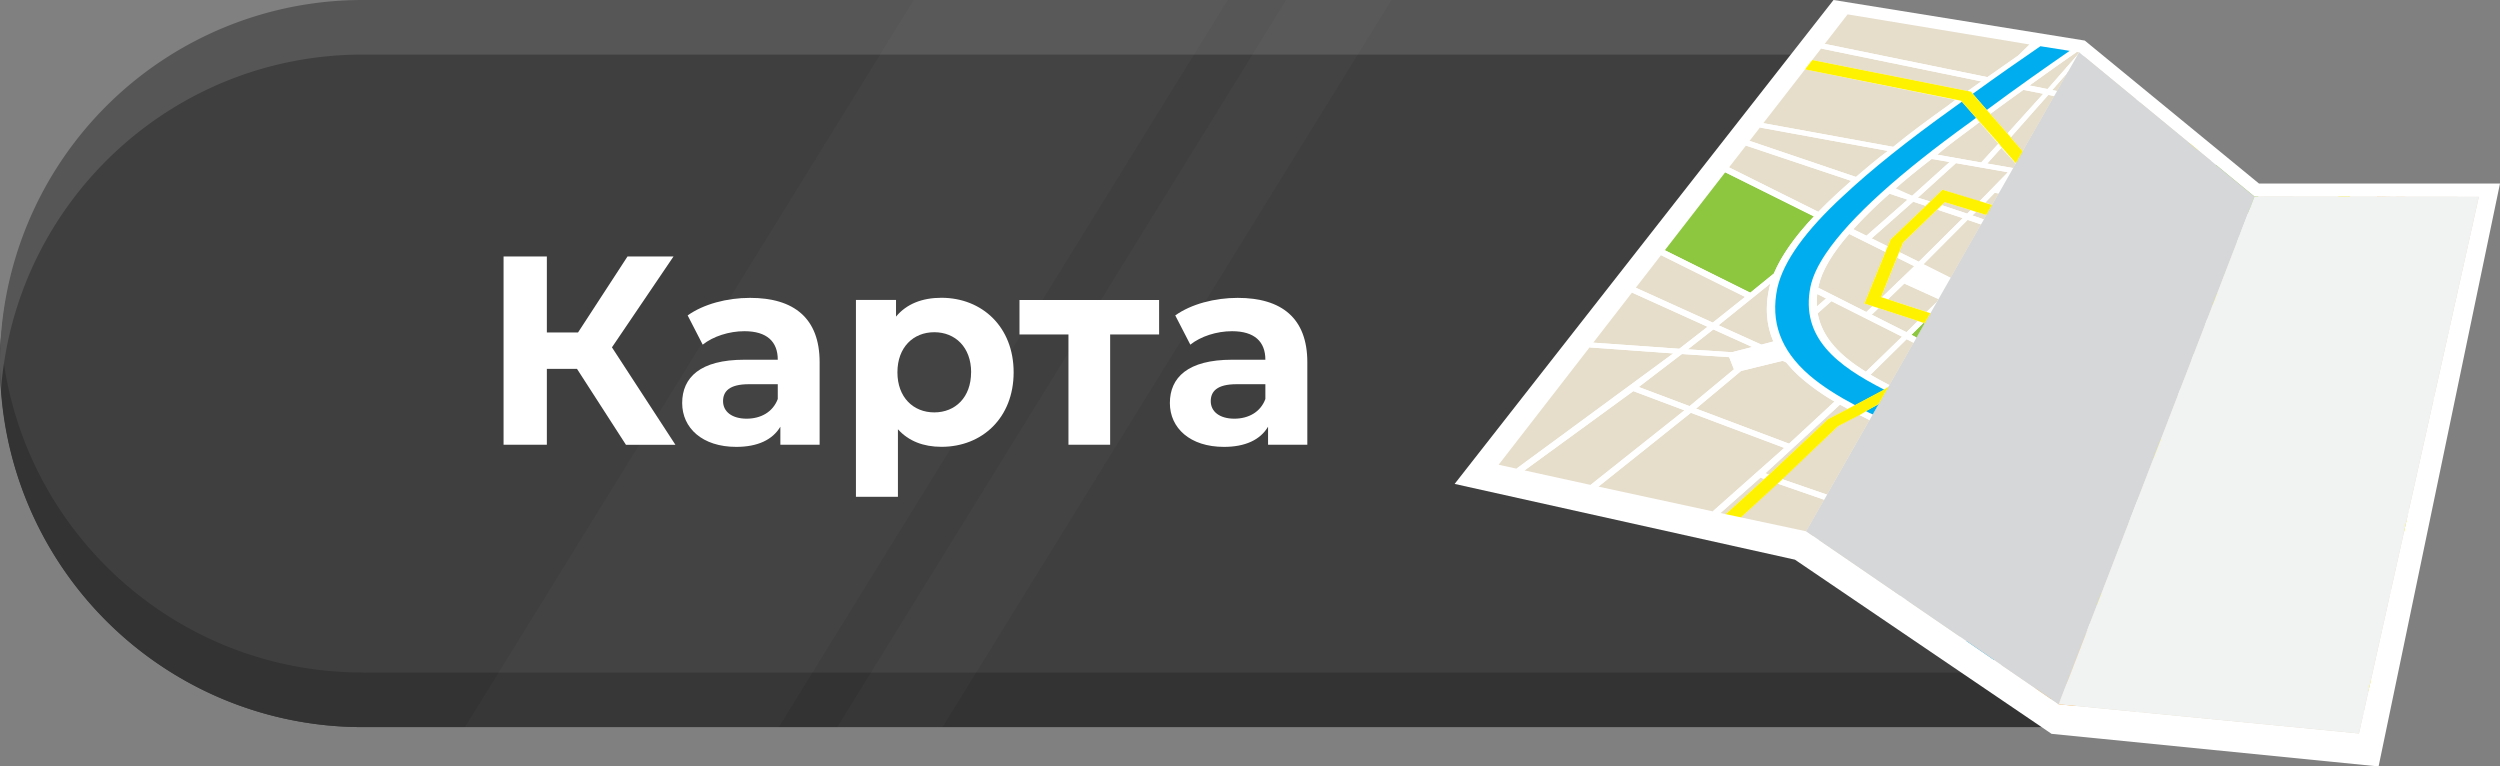 <?xml version="1.0" encoding="UTF-8"?> <svg xmlns="http://www.w3.org/2000/svg" xmlns:xlink="http://www.w3.org/1999/xlink" viewBox="0 0 1282.51 393.19"><rect x="0" y="0" width="1282.51" height="393.19" fill="#808080" stroke="none"/> <defs> <style>.cls-1{fill:none;}.cls-2{isolation:isolate;}.cls-3{fill:#3f3f3f;}.cls-4{fill:#333;}.cls-5{fill:#565656;}.cls-6{opacity:0.02;}.cls-7{fill:#fff;}.cls-8{fill:#e6ddca;}.cls-9{fill:#8dc63f;}.cls-10{fill:#00aeef;}.cls-11{fill:#fff200;}.cls-12{clip-path:url(#clip-path);}.cls-13{fill:#fbb040;}.cls-14{clip-path:url(#clip-path-2);}.cls-15{fill:#d5d7d8;}.cls-15,.cls-16{mix-blend-mode:multiply;}.cls-16{fill:#f1f2f2;}</style> <clipPath id="clip-path"> <polygon class="cls-1" points="1271.65 100.99 1210.16 376.27 1056.1 361.3 1156.56 100.85 1271.65 100.99"></polygon> </clipPath> <clipPath id="clip-path-2"> <polygon class="cls-1" points="1066.59 26.84 926.6 272.56 1056.1 361.3 1156.56 100.85 1066.59 26.84"></polygon> </clipPath> </defs> <title>Монтажная область 101</title> <g class="cls-2"> <g id="Слой_14" data-name="Слой 14"> <path class="cls-3" d="M1215,373H186.15C83.42,373,.15,289.73.15,187h0a186,186,0,0,1,186-186H940.23Z"></path> <path class="cls-4" d="M1216.29,373H186A186,186,0,0,1,0,187q0-7.06.52-14C7.68,269.2,88,345,186,345H1207.35Z"></path> <path class="cls-5" d="M940.6,0H186A186,186,0,0,0,0,186q0,7.06.52,14C7.68,103.82,88,28,186,28H990.51Z"></path> <g class="cls-6"> <polygon class="cls-7" points="399.51 373.01 238.51 373.01 468.8 0.01 629.8 0.01 399.51 373.01"></polygon> <polygon class="cls-7" points="483.51 373.01 429.51 373.01 659.8 0.01 713.8 0.01 483.51 373.01"></polygon> </g> <polygon class="cls-7" points="940.6 0 746.23 248.25 920.82 287.12 1052.45 376.46 1220.22 393.19 1282.51 94.14 1158.85 94.14 1069.5 20.81 940.6 0"></polygon> <path class="cls-8" d="M1050.35,45.73l16.52-18.84-1.49-.24c-6.6,4.6-15,10.48-24.3,17.23Z"></path> <polygon class="cls-8" points="1055.27 46.71 1060.73 37.13 1052.76 46.22 1055.27 46.71"></polygon> <path class="cls-8" d="M1035.41,28.44l5.74-5.62L947.83,7.38,936.1,22.51l83.42,17.06C1025.09,35.62,1030.42,31.89,1035.41,28.44Z"></path> <path class="cls-8" d="M1038,46.1c-5.41,3.88-11.12,8-17,12.33l8.84,10,18.33-20.3Z"></path> <polygon class="cls-8" points="1031.41 70.4 1037.66 77.62 1053.79 49.32 1050.71 48.7 1031.41 70.4"></polygon> <path class="cls-8" d="M943,218.58l-28.92,27.17,23.22,8,21.78-38.23c-1.42-.83-3.5-1.77-5.38-2.72Z"></path> <path class="cls-8" d="M941.13,206a113.09,113.09,0,0,1-16.53-11.6,65.82,65.82,0,0,1-8.24-8.44l-1.87-.85-21.29,5.2-23.14,19.32,47.73,18Z"></path> <polygon class="cls-8" points="903.13 245.03 882.62 263.17 885.27 263.75 905.09 245.71 903.13 245.03"></polygon> <polygon class="cls-8" points="895.23 152.32 852.11 130.91 839.16 147.62 878.66 165.51 895.23 152.32"></polygon> <polygon class="cls-8" points="837.87 200.64 782.06 241.32 815.96 248.75 864.11 210.51 837.87 200.64"></polygon> <polygon class="cls-8" points="815.45 178.22 768.81 238.41 777.93 240.41 858.36 181.31 815.45 178.22"></polygon> <polygon class="cls-8" points="887.06 183.21 862.79 181.62 840.67 198.53 866.76 208.34 889.52 189.45 887.06 183.21"></polygon> <polygon class="cls-8" points="875.96 167.64 837.23 150.1 817.35 175.78 861.47 178.91 875.96 167.64"></polygon> <polygon class="cls-8" points="867.42 211.76 820.01 249.63 878.66 262.33 915.33 229.79 867.42 211.76"></polygon> <path class="cls-8" d="M909.74,175.17c-3.61-8.39-4.3-17.48-2.1-27.43.17-.77.37-1.54.59-2.31l-26.6,21.42,22,9.94Z"></path> <polygon class="cls-8" points="888.45 180.71 898.89 178.02 878.94 168.99 865.88 179.22 888.46 180.68 888.45 180.71"></polygon> <polygon class="cls-8" points="1011.81 110.52 1017.76 112.55 1019.04 110.31 1013.52 108.62 1011.81 110.52"></polygon> <polygon class="cls-8" points="1010.96 107.79 997.66 103.73 996.12 105.24 1009.18 109.6 1010.96 107.79"></polygon> <polygon class="cls-8" points="986.75 135.55 1000.68 142.54 1016.29 115.14 1009.39 112.81 986.75 135.55"></polygon> <path class="cls-8" d="M967.23,129.22,948.64,120c-8.76,10.06-14.11,19.13-15.76,27.05,0,.19-.08.37-.11.56l24.68,12.45,3.16-3-4.2-1.37Z"></path> <polygon class="cls-8" points="996.46 97.31 1015.41 103.35 1030.05 88.33 1003.42 83.66 983.86 101.4 990.25 103.41 996.46 97.31"></polygon> <polygon class="cls-8" points="1018.32 103.79 1021.99 105.13 1025.34 99.25 1023.28 98.89 1018.32 103.79"></polygon> <polygon class="cls-8" points="1019.49 83.88 1032.78 86.19 1034.04 83.98 1026.56 75.81 1019.49 83.88"></polygon> <polygon class="cls-8" points="987.95 105.58 981.49 103.43 960.15 122.26 968.42 126.36 969.89 122.82 987.95 105.58"></polygon> <path class="cls-8" d="M957.21,190.72l18.54-18-36.21-18.23-7.06,6.22C934.76,173.45,944.34,182.74,957.21,190.72Z"></path> <path class="cls-8" d="M993.8,79.37l22.55,4,8.75-9.57-9.67-11.12c-.93.7-2,1.61-2.95,2.31C1006,69.82,1000.11,74,993.8,79.37Z"></path> <path class="cls-8" d="M959.59,192.27c3.18,1.86,5.43,3.08,9.7,5.35l12.4-21.75L978.11,174Z"></path> <polygon class="cls-8" points="960.22 161.44 978.07 170.43 983.89 164.66 963.74 158.09 960.22 161.44"></polygon> <path class="cls-8" d="M1016.4,41.76,934.24,24.91l-4.56,5.88,79.79,15.91Q1013,44.18,1016.4,41.76Z"></path> <path class="cls-8" d="M905.62,242.8l1.91.65,30.14-28.37L948,209.79c-1.37-.74-2.74-1.47-4.08-2.23Z"></path> <polygon class="cls-8" points="911.67 248.01 893.13 265.43 926.6 272.56 935.83 256.37 911.67 248.01"></polygon> <path class="cls-8" d="M971.77,97.34l4.56,1.38,4.58,1.75,19.26-17.39L991,81.46C984.18,86.72,977.65,92.17,971.77,97.34Z"></path> <path class="cls-8" d="M999.17,54.27c1.3-1,2.72-2.08,4-3L926,35.6,904.59,63.18l66.66,12.17C980.26,67.92,989.24,61.41,999.17,54.27Z"></path> <path class="cls-8" d="M968.49,77.43l-65.63-12-5.31,6.84,54.57,18.52C957.23,86.38,962.92,81.59,968.49,77.43Z"></path> <polygon class="cls-8" points="973.17 132.17 965.06 152.41 965.4 152.53 982.01 136.55 973.17 132.17"></polygon> <path class="cls-8" d="M936.79,153.1l-4.52-2.28a37.54,37.54,0,0,0-.19,6.4Z"></path> <polygon class="cls-8" points="1006.89 111.92 993.78 107.53 976.34 124.38 974.34 129.31 984.34 134.27 1006.89 111.92"></polygon> <path class="cls-8" d="M942.42,99.31q3.47-3.21,7.27-6.52l-54-18.1L887,85.87l45.81,22.8Q937.26,104.08,942.42,99.31Z"></path> <polygon class="cls-8" points="976.9 145.47 968.52 153.54 988.52 160.05 994.89 153.63 976.9 145.47"></polygon> <path class="cls-8" d="M950.75,117.59l6.74,3.34,21.08-18.48-9.2-3.08A234.51,234.51,0,0,0,950.75,117.59Z"></path> <path class="cls-9" d="M910,140.3c3.77-9,10.66-18.83,20.53-29.29L885.06,88.38l-31,40,43.83,21.78Z"></path> <polygon class="cls-9" points="980.57 171.77 983.21 173.19 987.38 165.87 986.6 165.6 980.57 171.77"></polygon> <path class="cls-7" d="M905.09,245.71l2.44-2.26-1.91-.65,38.29-35.24c1.34.76,2.71,1.49,4.08,2.23l3.69-1.91c-8.7-4.61-16.83-9.64-23.59-15.47-14.67-12.77-20-27.41-16.28-44.77,3.11-13.67,14.55-29.44,33.63-47,14.62-13.73,33.6-28.81,56.12-44.93l4.88-3.54-.43-.5-2.7-.53-.06,0c-1.29.93-2.78,2.16-4.08,3.11-9.93,7.14-18.91,13.65-27.92,21.08L904.59,63.18l-1.73,2.24,65.63,12c-5.57,4.16-11.26,8.95-16.37,13.35L897.55,72.26l-1.89,2.43,54,18.1q-3.8,3.31-7.27,6.52-5.16,4.77-9.6,9.36L887,85.87l-2,2.51L930.57,111c-9.87,10.46-16.76,20.25-20.53,29.29l-12.15,9.87-43.83-21.78-1.95,2.52,43.12,21.41-16.57,13.19-39.5-17.9-1.93,2.49L876,167.64l-14.49,11.27-44.12-3.13-1.9,2.44,42.91,3.1-80.42,59.09,4.12.91,55.81-40.68,26.23,9.87L816,248.75l4,.88,47.41-37.87,47.91,18-36.67,32.54,4,.84L903.13,245Zm3.14-100.28c-.22.77-.42,1.54-.59,2.31-2.2,9.95-1.51,19,2.1,27.43l-6.15,1.62-22-9.94ZM878.94,169l19.95,9-10.44,2.69v0l-22.58-1.47Zm-12.18,39.35-26.09-9.81,22.12-16.91,24.27,1.59,2.46,6.24Zm3.3,1.25,23.14-19.32,21.29-5.2,1.87.85a65.82,65.82,0,0,0,8.24,8.44A113.09,113.09,0,0,0,941.13,206l-23.34,21.59Z"></path> <path class="cls-7" d="M1026.87,75.75,1025,73.92l-8.65,9.42-22.55-4c6.31-5.37,12.2-9.62,18.73-14.48.94-.7,2-1.54,2.9-2.24l-1.75-2.11-3.22,2.36c-35.82,25.85-61.19,48.49-73.72,67-4.19,6.18-6.86,11.94-8,17.22-5.15,26,13.23,40.31,37.65,52.73l2.47-1.54.41-.74c-4.27-2.27-6.52-3.49-9.7-5.35L978.11,174l3.58,1.84,1.52-2.68-2.64-1.42,6.3-6.12-3-1L978,170.42l-17.83-9,3.53-3.35-3.13-1-3.15,3L932.77,147.6c0-.19.07-.37.11-.56,1.65-7.92,7-17,15.76-27l18.59,9.23,1.19-2.86-8.27-4.1,21.34-18.83,6.46,2.15,2.36-2.28-6.45-1.9,19.56-17.74,26.63,4.67-14.64,15,3.1.6,4.78-5.06,2,.36,7.44-13.06-13.3-2.31Zm-87.33,78.74,36.21,18.23-18.54,18c-12.87-8-22.45-17.27-24.73-30Zm-2.75-1.39-4.71,4.12a37.54,37.54,0,0,1,.19-6.4Zm20.7-32.17-6.74-3.34a234.51,234.51,0,0,1,18.62-18.22l9.2,3.08Zm23.45-20.51-4.43-2-4.21-1.91h0q8.38-7.06,18.65-14.92l9.18,1.55Z"></path> <path class="cls-7" d="M1009.47,46.7l1.61.31,1,1.11c12.83-9.31,24.83-17.64,34.7-24.41l-5.59-.89-5.74,5.62c-5,3.45-10.32,7.18-15.89,11.13L936.1,22.51l-1.86,2.4,82.16,16.85Q1013,44.18,1009.47,46.7Z"></path> <path class="cls-7" d="M1021,58.43c5.84-4.32,11.55-8.45,17-12.33l10.21,2-18.33,20.3,1.76,2,19.23-21.75,3,.61,1.46-2.57-2.51-.49,8-9.09,5.86-10.29.27,0-16.52,18.84-9.26-1.84c9.33-6.75,17.7-12.63,24.3-17.23l-3.65-.57c-11,7.59-26.18,18.2-42.49,30.32Z"></path> <polygon class="cls-7" points="911.67 248.01 935.83 256.37 937.3 253.78 913.93 245.72 911.67 248.01"></polygon> <path class="cls-7" d="M953.7,212.83c1.88.95,4,1.89,5.38,2.72l1.67-2.93c-1.51-.66-2.28-1.16-3.49-1.76Z"></path> <polygon class="cls-7" points="1013.91 108.69 1010.96 107.79 1009.18 109.6 996.12 105.24 993.78 107.53 1006.89 111.92 984.34 134.27 974.34 129.31 973.17 132.17 982.01 136.55 965.4 152.53 968.52 153.54 976.9 145.47 994.89 153.63 988.24 159.99 990.33 160.71 1000.68 142.54 986.75 135.55 1009.39 112.81 1016.29 115.14 1017.76 112.55 1011.81 110.52 1013.91 108.69"></polygon> <path class="cls-10" d="M960.75,212.62l3-5.3-6.66,3.52C958.32,211.44,959.24,212,960.75,212.62Z"></path> <path class="cls-10" d="M1019.24,56.4c16.31-12.12,31.52-22.73,42.49-30.32l-15-2.37c-9.87,6.77-21.87,15.1-34.7,24.41Z"></path> <path class="cls-10" d="M928.76,147.16c1.12-5.28,3.8-11,8-17.22,12.53-18.56,37.91-41.23,73.73-67.08l3.25-2.4-7.29-8.31-4.88,3.54c-22.52,16.12-41.5,31.2-56.12,44.93-19.08,17.58-30.52,33.35-33.63,47-3.72,17.36,1.61,32,16.28,44.77,6.76,5.83,14.89,10.86,23.59,15.47l15-7.93C942.29,187.54,923.61,173.21,928.76,147.16Z"></path> <polygon class="cls-11" points="1006.01 51.65 1006.44 52.15 1013.73 60.46 1015.52 62.5 1025.27 73.47 1026.79 75.41 1034.15 83.79 1037.66 77.62 1031.41 70.4 1031.51 70.4 1029.81 68.44 1020.99 58.42 1019.23 56.4 1012.03 48.12 1011.07 47.01 1009.47 46.7 929.68 30.79 925.96 35.6 1003.31 51.12 1006.01 51.65"></polygon> <polygon class="cls-11" points="914.39 245.81 943 218.59 954 212.9 957.4 210.9 963.77 207.32 968.88 198.36 966.41 199.89 951.53 207.85 947.91 209.78 937.63 215.07 907.51 243.45 905.08 245.7 885.27 263.75 893.14 265.43 911.98 248.08 914.39 245.81"></polygon> <polygon class="cls-11" points="1015.53 103.14 996.45 97.32 990.31 103.3 987.95 105.58 969.89 122.82 968.42 126.36 967.23 129.22 956.41 155.71 960.61 157.08 963.74 158.09 983.89 164.66 986.73 165.62 987.38 165.87 990.33 160.71 988.24 159.99 968.38 153.51 965.34 152.51 965.02 152.4 973.15 132.16 974.33 129.3 976.34 124.38 993.77 107.53 996.12 105.24 997.66 103.73 1010.96 107.79 1013.65 108.64 1019.04 110.31 1021.97 105.16 1018.2 103.99 1015.53 103.14"></polygon> <g class="cls-12"> <polygon class="cls-8" points="1155.88 97.79 1053.13 364.91 1213.17 381.05 1277.06 94.16 1155.88 97.79"></polygon> <polygon class="cls-9" points="1137.77 225.2 1160.65 190.21 1149.2 188.1 1126.09 220.87 1137.77 225.2"></polygon> <polygon class="cls-9" points="1156.56 100.85 1153.78 108.04 1158.61 100.91 1156.56 100.85"></polygon> <polygon class="cls-7" points="1108.84 264.33 1096.96 277.92 1103.22 280.24 1115.46 263.45 1098.84 257.57 1114.32 236.98 1111.43 236.15 1096.72 255.98 1092.77 266.2 1097.17 260.13 1108.84 264.33"></polygon> <polygon class="cls-7" points="1110.76 282.86 1110.66 282.99 1113.66 284.1 1116.43 280.26 1125.77 267.1 1122.8 266.05 1110.76 282.86"></polygon> <polygon class="cls-7" points="1146.53 231.71 1149.33 232.75 1151.08 230.14 1147.68 228.89 1146.53 231.71"></polygon> <polygon class="cls-7" points="1158.6 100.9 1153.78 108.04 1149.85 118.22 1161.66 100.99 1158.6 100.9"></polygon> <polygon class="cls-7" points="1187.53 120.81 1187.74 120.81 1148.63 121.42 1147.6 124.09 1186.05 123.55 1187.53 120.81"></polygon> <path class="cls-7" d="M1150.91,185.71l12.82-18.86,16.28.74.42-.65,1.17-1.89-16.14-.72,15.65-24.17-4.26,1.69-14.61,22.33-30-.39-1,2.52,29.19.38-12.4,18.45-22.78-3.31-1,2.77,8.7,1.54h0l-9.59,13.71-5-.15-1.06,2.72,18.15.57L1115,231l3.11.85,6.16-8.43,15.33,5.69,1.78-2.6-.7-.26,23-35.51,84.51,15.16.65-2.9Zm-13.14,39.49-11.68-4.33,23.11-32.77,11.45,2.11Z"></path> <polygon class="cls-7" points="1155.1 234.79 1155.1 234.8 1170.67 240.65 1167.03 247.15 1171.46 248.01 1174.52 242.09 1235.11 264.54 1235.79 261.53 1157.5 232.45 1155.1 234.79"></polygon> <polygon class="cls-7" points="1079.51 324.65 1082.76 325.71 1084.69 323.17 1081.45 322.12 1079.51 324.65"></polygon> <polygon class="cls-7" points="1188.05 167.26 1187.65 167.92 1190.7 168.05 1191.1 167.4 1192.25 165.49 1189.25 165.37 1188.05 167.26"></polygon> <polygon class="cls-7" points="1170.27 250.06 1167.2 248.52 1151.46 276.2 1133.1 269.7 1121.1 286.85 1140.71 294.11 1122.91 322.92 1122.98 322.94 1126.31 323.83 1153.06 279.95 1153.09 279.98 1225.91 305.73 1226.59 302.74 1154.6 277.28 1170.27 250.06"></polygon> <polygon class="cls-7" points="1198.66 167.69 1198.28 168.35 1256.21 170.14 1256.8 167.48 1199.84 165.78 1198.66 167.69"></polygon> <polygon class="cls-7" points="1123.06 329.12 1120.77 328.5 1119.63 328.19 1116.25 333.48 1116.09 333.33 1092.43 325.49 1092.43 325.49 1090.66 328.19 1114.49 336.03 1094.97 365.98 1098.76 366.96 1117.97 337.2 1212.04 367.87 1212.7 364.9 1119.65 334.58 1123.06 329.12"></polygon> <polygon class="cls-7" points="1072.5 320.69 1073.71 319.52 1071.96 320.17 1071.31 321.85 1071.73 322.05 1072.5 320.69"></polygon> <polygon class="cls-11" points="1180.57 140.8 1181.6 140.45 1205.6 100.8 1199.72 100.71 1187.53 120.81 1185.82 123.56 1178.04 136.38 1137.39 150.55 1135.09 156.52 1176.71 142.2 1180.57 140.8"></polygon> <polygon class="cls-11" points="1126.31 323.83 1122.98 322.94 1122.91 322.92 1114.2 320.14 1101.5 313.6 1101.48 313.6 1101.48 313.6 1096.01 319.19 1109.82 325.71 1119.64 328.16 1215.09 354.2 1216.39 348.34 1126.39 323.86 1126.31 323.83"></polygon> <polygon class="cls-11" points="1084.15 306 1084.15 306 1078.09 304.3 1075.8 310.22 1080.36 311.14 1084.15 306"></polygon> <path class="cls-11" d="M1114.32,237l16.69,4.54h0l3.59-5.17h0l-16.52-4.48L1115,231l-6.8-1.89c.6-1.62.16-3.24.69-4.62l-3.81,9.86,6.38,1.78Z"></path> <polygon class="cls-11" points="1137.82 243.79 1141.43 244.56 1145.52 238.8 1141.54 237.87 1137.82 243.79"></polygon> <polygon class="cls-11" points="1185 249.95 1172.29 246.53 1172.25 246.52 1152.62 240.61 1152.61 240.61 1152.61 240.61 1149.04 246.1 1166.18 250.9 1169.24 251.81 1181.82 255.22 1233.2 273.12 1234.54 267.14 1185.14 249.99 1185 249.95"></polygon> <polygon class="cls-11" points="1091.62 308.04 1086.55 314.5 1090.34 316.34 1094.91 310.41 1091.62 308.04"></polygon> <polygon class="cls-13" points="1094.53 323.35 1097.41 319.49 1101.23 314.32 1112.11 299.42 1121.1 286.85 1133.1 269.7 1148.95 246.39 1195.53 171.55 1198.17 167.7 1198.68 167.14 1235.91 101.05 1229.09 101.03 1192.37 165.04 1191.25 166.9 1176.88 190.22 1175.21 192.87 1151.08 230.14 1149.33 232.75 1145.03 239.17 1141.5 244.37 1125.77 267.1 1116.43 280.26 1095.13 309.35 1094.01 310.85 1090.13 316 1084.69 323.17 1083.03 325.75 1056.68 359.8 1055.86 361.9 1063.36 364.12 1092.7 325.79 1094.53 323.35"></polygon> <polygon class="cls-13" points="1081.45 322.12 1087.2 314.58 1091.1 309.44 1110.76 282.86 1122.8 266.05 1134.05 249.98 1138.48 243.55 1142.02 238.36 1142.11 238.23 1173.31 190.72 1173.96 189.69 1173.98 189.65 1187.83 167.39 1188.2 166.77 1226.35 101.03 1219.43 100.97 1181.73 164.61 1180.58 166.46 1166.69 188.36 1165.9 189.57 1134.6 236.35 1131.01 241.52 1123.17 252.66 1115.46 263.45 1103.22 280.24 1088.83 299.46 1083.88 305.96 1079.94 311.09 1073.42 319.49 1070.46 324.06 1060.65 349.52 1079.78 324.68 1081.45 322.12"></polygon> </g> <g class="cls-14"> <polygon class="cls-8" points="1089.97 131.25 1107.96 111.96 1102.79 107.87 1102.64 107.89 1091.24 118.75 1083.43 126.16 1089.97 131.25"></polygon> <polygon class="cls-8" points="1088.08 133.11 1081.42 127.94 1081.48 127.74 1063.96 143.45 1071.92 149.47 1088.08 133.11"></polygon> <polygon class="cls-8" points="1148.29 121.1 1149.07 119.08 1147.8 120.73 1148.29 121.1"></polygon> <polygon class="cls-8" points="1081.79 156.25 1099.48 142.29 1100.58 142.78 1090.63 135.09 1074.62 151.37 1081.79 156.25"></polygon> <polygon class="cls-8" points="1095.97 50.43 1068.91 28.8 1060.73 37.13 1055.27 46.71 1079.54 68.2 1095.97 50.43"></polygon> <polygon class="cls-8" points="1099.72 102.08 1101.42 100.38 1123.3 72.9 1098.18 52.27 1072.68 80.42 1099.72 102.08"></polygon> <polygon class="cls-8" points="1110.32 167.84 1125.32 181.83 1131.31 166.31 1119.1 157 1110.32 167.84"></polygon> <polygon class="cls-8" points="1070.8 82.33 1052.43 101.82 1078.25 122.12 1078.52 121.76 1086.19 114.78 1097.73 103.86 1070.8 82.33"></polygon> <polygon class="cls-8" points="1122.87 147.01 1122.74 147.22 1134.44 132.74 1110.41 113.91 1092.52 133.23 1106.55 144.07 1107.13 143.97 1119.59 146.59 1122.77 147.16 1122.87 147.01"></polygon> <polygon class="cls-8" points="1126.48 148.07 1137.39 150.55 1147.6 124.09 1146.36 123.15 1126.48 148.07"></polygon> <polygon class="cls-8" points="1104.67 106.02 1109.79 110.08 1134.66 82.33 1127.94 76.7 1105.15 105.47 1104.67 106.02"></polygon> <polygon class="cls-8" points="1044.05 95.17 1050.01 99.9 1077.44 70.6 1053.79 49.32 1037.66 77.62 1043.82 94.41 1044.05 95.17"></polygon> <polygon class="cls-8" points="1048.35 101.3 1046.19 99.59 1047.28 102.4 1048.35 101.3"></polygon> <polygon class="cls-8" points="1013.22 214.83 1012.47 215.34 1034.5 246.51 1037.34 243.57 1013.22 214.83"></polygon> <polygon class="cls-8" points="1039.54 241.25 1024.96 206.73 1015.55 213.24 1039.27 241.55 1039.54 241.25"></polygon> <path class="cls-8" d="M1008.76,209.4l-11.09-13.67-19,6.87-2.87,2.76c2.65,3.14,5.37,6.28,8.11,9.46,12.84,14.67,26.3,29.82,36,46.64l10.67-10.89-26.74-37.86Z"></path> <polygon class="cls-8" points="1041.12 244.81 1036.65 249.49 1047.22 263.91 1046.03 255.75 1041.12 244.81"></polygon> <polygon class="cls-8" points="1056.45 301.31 1063.06 294.06 1052.88 280.68 1056.45 301.31"></polygon> <path class="cls-8" d="M1022.31,200.1l-.51-1.27-5.91-5.62c-2.6,1.46-6.11,1.22-9.2-.92l-.11.12-6.12,2.28,10.64,13.12Z"></path> <polygon class="cls-8" points="1057.92 305.74 1071.96 320.17 1075.8 310.22 1065.74 297.33 1057.92 305.74"></polygon> <path class="cls-8" d="M979.43,238.72c-3.16-3.65-6.64-7.48-9.89-11.17-3.42-3.91-8.56-8.65-10.46-12L937.3,253.78l9.55,8.72Z"></path> <path class="cls-8" d="M1021.8,264.78c1.12,2.06,2.2,4.14,3.21,6.26L1053.3,301,1049,275.52l-16.24-22Z"></path> <path class="cls-8" d="M1112.91,199.75l-8.33,15.85a21.14,21.14,0,0,1,3.85,10l9-23.21-4.25-3.33Z"></path> <polygon class="cls-8" points="1120.8 155.02 1132.28 163.79 1135.09 156.52 1122.27 153.57 1120.8 155.02"></polygon> <polygon class="cls-8" points="1105.36 173.25 1113.94 179.08 1113.27 195.01 1113.27 195.01 1113.46 195.16 1118.43 199.7 1124.25 184.6 1108.65 169.71 1105.36 173.25"></polygon> <polygon class="cls-8" points="1116.5 155.02 1112.45 151.91 1112.4 151.62 1101.55 149.09 1087.42 160.41 1102.55 171.56 1116.5 155.02"></polygon> <polygon class="cls-8" points="1069.86 252.28 1049.58 259.46 1051.03 269.03 1066.8 289.94 1085.05 269.34 1069.86 252.28"></polygon> <path class="cls-8" d="M1093.62,235l-6,10.7-1.73.66,9.76,11,.6-.3,8.33-21.61-.39-.34C1101.46,237,1097.41,236.92,1093.62,235Z"></path> <polygon class="cls-8" points="1093.71 259.32 1083.22 247.36 1072.62 251.27 1086.85 267.28 1093.71 259.32"></polygon> <polygon class="cls-8" points="1069.07 293.82 1078.09 304.3 1092.34 267.32 1069.18 293.9 1069.07 293.82"></polygon> <polygon class="cls-8" points="1065.51 168.79 1077.1 159.92 1070.64 155.26 1061.31 164.52 1065.51 168.79"></polygon> <path class="cls-8" d="M1070.88,323l-14.82-15.21-27.65,29.15c-.6,1.51-1.36,2.92-2,4.41l17.79,12.07L1070,325.18Z"></path> <path class="cls-8" d="M1007.28,174.41a8.81,8.81,0,0,1,6.35,1.05l5.15-5.35-3.23-4.08Z"></path> <polygon class="cls-8" points="1065.05 194.11 1053.58 205.15 1062.8 216.42 1074.2 203.86 1065.05 194.11"></polygon> <path class="cls-8" d="M1028.31,278.65c1.07,2.76,2,5.56,2.85,8.41a72.45,72.45,0,0,1,.08,41.07l21.94-23.28Z"></path> <path class="cls-8" d="M1084.46,214.68l-7.88-8.3-11.53,12.76L1082.47,240l.58-.22,5.14-9.1C1084.25,226,1082.64,219.58,1084.46,214.68Z"></path> <path class="cls-8" d="M1007.5,279.13l-17.36,17,21.53,10.71a46.67,46.67,0,0,0-1.25-19.48A66.66,66.66,0,0,0,1007.5,279.13Z"></path> <polygon class="cls-8" points="1060.21 350.64 1052.16 358.81 1056.96 362.94 1060.21 350.64"></polygon> <polygon class="cls-8" points="1003.25 150.3 991.32 161.57 1003.51 173.46 1013.48 163.41 1003.25 150.3"></polygon> <polygon class="cls-8" points="1107.51 191.11 1107.98 182.09 1101.69 177.59 1097.15 182.89 1107.51 191.11"></polygon> <path class="cls-8" d="M1080.23,202.27l7.54,8c3.09-2.19,7.47-2.14,11.59.43l7.9-14.31.09-1.84-12-9.53Z"></path> <polygon class="cls-8" points="1068.1 175.34 1060.48 181.08 1066.67 187.77 1073.66 180.93 1068.1 175.34"></polygon> <polygon class="cls-8" points="1076.05 183.32 1068.99 190.27 1077.87 199.77 1084.75 191.99 1076.05 183.32"></polygon> <polygon class="cls-8" points="1042.39 145.06 1046.43 140.67 1046.54 137.47 1031.56 122.72 1026.18 128.06 1042.39 145.06"></polygon> <polygon class="cls-8" points="1056.03 184.4 1043.96 193.23 1051.38 202.44 1062.72 191.61 1056.03 184.4"></polygon> <polygon class="cls-8" points="1029.12 120.34 1019.04 110.31 1017.76 112.55 1027.03 122.23 1029.12 120.34"></polygon> <polygon class="cls-8" points="1086.57 189.93 1098.96 175.64 1082.78 164.01 1070.32 173.65 1086.57 189.93"></polygon> <polygon class="cls-8" points="1025.11 124.3 1016.29 115.14 1000.68 142.54 1003 145.51 1025.11 124.3"></polygon> <polygon class="cls-8" points="1054.55 230.54 1067.53 245.48 1077.07 241.98 1061.32 223.22 1054.55 230.54"></polygon> <polygon class="cls-8" points="1017.55 136.53 1033.69 154.4 1040.48 147.12 1024.16 130.05 1017.55 136.53"></polygon> <path class="cls-8" d="M1019.35,188.69l7.2,6.85.49,1.26,8.11-5.74-12.28-15.57-4.6,4.82A11.36,11.36,0,0,1,1019.35,188.69Z"></path> <path class="cls-8" d="M1010.77,311.67l-24.26-12.06L977.72,308l27.48,18.86A68.31,68.31,0,0,0,1010.77,311.67Z"></path> <polygon class="cls-8" points="1051.37 179.34 1035.57 161.99 1026.74 171.4 1039.67 187.84 1051.37 179.34"></polygon> <path class="cls-8" d="M981.77,241.44l-48.61,35.69,41.34,28.65,31.34-30.25C1000.26,264,991.53,252.76,981.77,241.44Z"></path> <polygon class="cls-8" points="1045.3 240.41 1050.31 251.6 1064.77 246.48 1052.67 232.57 1045.3 240.41"></polygon> <polygon class="cls-8" points="1039.48 196.47 1029.69 203.42 1043.74 236.85 1059.06 220.48 1039.48 196.47"></polygon> <polygon class="cls-8" points="1043.1 106.67 1039.32 96.91 1039.31 96.89 1039.27 96.93 1039.36 96.81 1031.93 104.46 1025.34 99.25 1021.99 105.13 1033.16 116.32 1043.1 106.67"></polygon> <polygon class="cls-8" points="1034.04 83.98 1032.78 86.19 1035.54 88.4 1034.04 83.98"></polygon> <polygon class="cls-8" points="1063.28 170.47 1045 151.79 1039.39 157.88 1055.85 176.03 1063.28 170.47"></polygon> <polygon class="cls-8" points="1067.94 153.31 1052.04 141.77 1051.98 144.14 1046.89 149.72 1058.98 162.14 1067.94 153.31"></polygon> <path class="cls-8" d="M982.69,193.94l7.38-7.57-8.38-10.5-12.4,21.75s.48.47.6.62Z"></path> <polygon class="cls-8" points="1046.86 129.89 1047.47 117.61 1044.35 109.83 1035.57 118.7 1046.86 129.89"></polygon> <polygon class="cls-8" points="1005.32 148.34 1020.73 168.07 1031.77 156.45 1015.51 138.51 1005.32 148.34"></polygon> <polygon class="cls-8" points="935.83 256.37 926.6 272.56 929.93 274.88 944.44 264.22 935.83 256.37"></polygon> <path class="cls-8" d="M996,189.11l6.31-2.35a10.85,10.85,0,0,1-.54-6.81l-7.29,7.25Z"></path> <polygon class="cls-8" points="990.46 191.13 993.17 190.14 992.43 189.2 990.46 191.13"></polygon> <polygon class="cls-9" points="1053.07 117 1052.28 134.79 1058.49 139.63 1076.27 123.93 1050.52 103.72 1048.37 105.82 1053.07 117"></polygon> <polygon class="cls-9" points="999.25 177.32 987.38 165.87 983.21 173.19 992 184.29 999.25 177.32"></polygon> <polygon class="cls-9" points="1135.99 130.75 1136.06 130.57 1153.35 109.16 1156.56 100.85 1136.99 84.31 1112.13 111.97 1135.99 130.75"></polygon> <polygon class="cls-7" points="1065.51 168.79 1061.31 164.52 1070.64 155.26 1067.94 153.31 1058.98 162.14 1046.89 149.72 1045 151.79 1063.28 170.47 1065.51 168.79"></polygon> <polygon class="cls-7" points="1085.93 246.35 1083.22 247.36 1093.71 259.32 1086.85 267.28 1072.62 251.27 1069.86 252.28 1085.05 269.34 1066.8 289.94 1069.35 293.13 1092.34 267.32 1096.3 257.1 1095.69 257.39 1085.93 246.35"></polygon> <polygon class="cls-7" points="1035.57 118.7 1044.35 109.83 1043.1 106.67 1033.35 116.49 1035.57 118.7"></polygon> <polygon class="cls-7" points="1074.2 203.86 1062.8 216.42 1065.05 219.15 1076.58 206.38 1074.2 203.86"></polygon> <path class="cls-7" d="M969.76,197.94l-.42.74.77-.27Z"></path> <path class="cls-7" d="M982.69,193.94l7.77-2.81,2-1.93.74.94,2.81-1-1.52-1.91,7.29-7.25a1.29,1.29,0,0,0,.06-.21l-2.34-2.25-7.35,6.88-8.91-11.18-1.52,2.68,8.38,10.5Z"></path> <polygon class="cls-7" points="1039.36 96.81 1039.19 97.06 1035.54 88.4 1032.78 86.19 1025.34 99.25 1031.93 104.46 1039.36 96.81"></polygon> <polygon class="cls-7" points="1061.32 223.22 1059.06 220.48 1043.74 236.85 1045.3 240.41 1052.67 232.57 1064.77 246.48 1067.53 245.48 1054.55 230.54 1061.32 223.22"></polygon> <polygon class="cls-7" points="1062.72 191.61 1051.38 202.44 1053.58 205.15 1065.05 194.11 1062.72 191.61"></polygon> <polygon class="cls-7" points="1039.54 241.25 1039.27 241.55 1015.55 213.24 1013.22 214.83 1037.34 243.57 1034.5 246.51 1036.65 249.49 1041.12 244.81 1039.54 241.25"></polygon> <polygon class="cls-7" points="1047.98 260.01 1046.03 255.75 1047.22 263.91 1051.03 269.03 1049.58 259.46 1047.98 260.01"></polygon> <polygon class="cls-7" points="1121.72 153.7 1116.98 152.75 1112.45 151.91 1116.5 155.02 1102.56 171.53 1105.31 173.37 1108.63 169.77 1124.26 184.59 1125.32 181.83 1110.32 167.84 1119.1 157 1131.31 166.31 1132.28 163.79 1120.8 155.02 1121.72 153.7"></polygon> <polygon class="cls-7" points="1113.27 195.01 1113.23 198.84 1117.38 202.42 1118.43 199.7 1113.46 195.16 1113.27 195.01"></polygon> <polygon class="cls-7" points="1104.67 106.02 1104.62 106.09 1102.79 107.87 1107.96 111.96 1089.97 131.25 1083.43 126.16 1081.91 127.47 1081.42 127.94 1088.08 133.11 1071.95 149.43 1074.57 151.48 1090.63 135.09 1100.58 142.78 1102.16 143.16 1106.55 144.07 1092.52 133.23 1110.41 113.91 1134.44 132.74 1122.74 147.22 1122.83 147.12 1126.31 147.91 1146.27 123.07 1147.6 124.06 1148.64 121.38 1147.83 120.79 1147.86 120.8 1149.42 119.34 1153.35 109.16 1136.06 130.57 1135.99 130.75 1112.13 111.96 1136.93 84.28 1134.63 82.32 1109.78 110.07 1104.67 106.02"></polygon> <polygon class="cls-7" points="1011.1 207.81 1000.46 194.69 997.67 195.73 1008.76 209.4 1011.1 207.81"></polygon> <polygon class="cls-7" points="1050.01 99.9 1044.05 95.17 1045.41 98.8 1045.93 100.08 1048.08 101.8 1047.13 102.67 1048.31 105.93 1050.52 103.72 1076.27 123.93 1076.78 123.47 1078.25 122.12 1052.43 101.82 1070.8 82.33 1097.73 103.86 1099.72 102.08 1072.68 80.42 1098.18 52.27 1095.97 50.43 1079.54 68.2 1055.27 46.71 1053.81 49.28 1077.44 70.6 1050.01 99.9"></polygon> <polygon class="cls-7" points="1066.94 26.23 1060.73 37.13 1069.76 28.19 1066.94 26.23"></polygon> <polygon class="cls-7" points="1070.32 173.65 1068.1 175.34 1073.66 180.93 1066.67 187.77 1068.99 190.27 1076.05 183.32 1084.75 191.99 1077.87 199.77 1080.23 202.27 1095.33 185.01 1107.35 194.54 1107.51 191.11 1097.15 182.89 1101.69 177.59 1098.96 175.64 1086.57 189.93 1070.32 173.65"></polygon> <path class="cls-7" d="M1013.86,287.31c-5.93-21.76-23.85-41.44-42-61.87-3.66-4.18-6.41-7.8-11.13-12.82l-1.67,2.93c1.9,3.35,7,8.09,10.46,12,3.25,3.69,6.61,7.44,9.76,11.08l-32.51,23.83-9.49-8.68-1.47,2.59,8.62,7.85-14.52,10.67,3.23,2.24,48.6-35.7c9.76,11.33,18.5,22.54,24.08,34.1L974.5,305.78l3.22,2.22,8.79-8.39,24.26,12.06a68.31,68.31,0,0,1-5.57,15.19l3.45,2.37C1015.22,315.79,1018,301.64,1013.86,287.31Zm-23.72,8.81,17.36-17a66.66,66.66,0,0,1,2.92,8.22,46.67,46.67,0,0,1,1.25,19.48Z"></path> <path class="cls-7" d="M1028.29,336.83l27.77-29.07L1070.88,323l1.08-2.8-14-14.43,7.59-8.56-2.39-3.08-6.64,7.22-3.59-20.63-3.88-5.17L1053.3,301,1025,271c-1-2.12-2.09-4.2-3.21-6.26l11-11.24-2.17-3-10.67,10.89c-9.68-16.82-23.14-32-36-46.64-2.74-3.18-5.46-6.32-8.11-9.46l2.87-2.76-7.17,2.52c3.27,3.93,6.66,7.85,10.11,11.83,18.75,21.3,38.82,43.6,46.15,70.16,5.46,18.43,2.5,35.81-4.91,51.82l3.5,2.38Q1027.39,339.09,1028.29,336.83Zm3-8.7a72.45,72.45,0,0,0-.08-41.07c-.81-2.85-1.78-5.65-2.85-8.41l24.87,26.2Z"></path> <path class="cls-7" d="M1003.25,150.3l10.23,13.11-10,10.05,1.8,1.72a7.62,7.62,0,0,1,2-.77l8.27-8.38,3.23,4.08,2-2-15.42-19.73,10.2-9.83,16.25,17.94,1.93-2-16.14-17.87,6.61-6.48,16.32,17.07,1.91-2.06-16.21-17,5.38-5.34-2.24-2.22-2.19,1.8-9.36-9.75-1.48,2.58,8.82,9.17L1003,145.51l-2.32-3-10.35,18.17.77.71Z"></path> <path class="cls-10" d="M1027.78,287.11c-7.33-26.56-27.4-48.86-46.15-70.16-3.45-4-7.07-8.07-10.34-12l-7.52,2.36-3,5.3c4.72,5,7.47,8.64,11.13,12.82,18.13,20.43,35.92,40,41.85,61.78,4.14,14.33,1.48,28.57-5.08,42l14.22,9.7C1030.28,322.92,1033.24,305.54,1027.78,287.11Z"></path> <path class="cls-11" d="M978.69,202.6l19-6.87,2.79-1,6.12-2.28.11-.12c3.09,2.14,6.6,2.38,9.2.92l5.91,5.62.51,1.27-11.21,7.71-2.34,1.59-4.92,3.31,26.74,37.86,2.17,3,16.24,22,3.89,5.16,10.18,13.38,2.57,3.2,10.17,13,2.29-5.92-9-10.48-.11-.07-2.25-3.42L1051,269.23l-3.79-5.23-10.55-14.47-2.15-3-22-31.17.75-.53,2.33-1.59,9.41-6.51,14.58,34.52,1.58,3.57,4.91,10.93,2,4.26,1.6-.55,20.28-7.18,2.76-1,10.6-3.91,2.71-1,1.73-.66,6-10.7c3.79,1.93,7.84,2,10.61.16l.39.34,3.81-9.86a21.14,21.14,0,0,0-3.85-10l8.42-15.78V199l.11-3.44.75-16.19-8.48-6.09-2.72-1.94-15.21-11h0L1101.61,149l10.9,2.4.16,0,4.45,1,4.9,1.18,13.07,3,2.3-6-10.91-2.48-3.62-.84-3.18-.72-12.43-2.74-.51-.11-4.37-1-1.6-.35-1.2-.26-17.79,14.19-7-5.12-2.69-1.94-8-5.86,0,0,17.59-15.84,0,0,.48-.43,1.59-1.47,7.67-7.11,11.35-10.74.24-.23,1.81-1.75,0,0,.39-.39,22.72-28.6-4.64-3.8-21.81,27.33-1.63,1.55-2.08,2-11.45,10.71-7.72,7.08-.16.15L1077,123l-.53.48-17.88,15.93-6.32-4.62.78-17.78-4.58-11.41-1.24-3.15-1.09-2.8-.5-1.31-1.37-3.59-.35-.56-6.27-16.58-3.51,6.17,1.55,3.86,3.51,9.17.06.05,3.8,9.78,0,0,1.25,3.16,3.14,7.77-.62,12.28-11.29-11.18-2.43-2.36L1022,105.16l-2.93,5.15,10.08,10,2.34,2.3,15,14.79-.09,3.23-4,4.38-1.9,2.07-6.79,7.29-1.92,2-11,11.62-2,2-5.15,5.35a8.81,8.81,0,0,0-6.35-1.05,7.62,7.62,0,0,0-2,.77l-1.8-1.72-12.41-12-.77-.71-3,5.16,11.87,11.45,2.46,2.34c0,.07,0,.18,0,.25a10.86,10.86,0,0,0,.56,6.83l-6.3,2.35-2.8,1-2.7,1-7.77,2.81-12.8,4.3-1,.12-5.11,9,7.52-2.36Zm88.84,42.88-2.76,1-14.46,5.12-5-11.19-1.56-3.56-14-33.43,9.79-6.95,19.58,24,2.26,2.74L1077.07,242Zm15.52-5.73-.58.22-17.42-20.83-2.25-2.72-9.23-11.27-2.19-2.71-7.42-9.21L1056,184.4l6.69,7.21,2.33,2.5,9.15,9.75,2.38,2.52,7.88,8.3c-1.82,4.9-.21,11.32,3.73,16Zm19.44-12.42c-1.4,3.58-5.52,4.32-9.19,1.65s-5.42-7.7-4-11.26,5.57-4.31,9.16-1.67S1103.89,223.74,1102.49,227.33ZM1082.78,164,1099,175.64l2.73,1.94,6.29,4.51-.47,9-.16,3.43-.09,1.84-7.9,14.31c-4.12-2.57-8.5-2.62-11.59-.43l-7.54-8-2.36-2.5-8.88-9.5-2.32-2.5-6.18-6.69,7.61-5.74,2.22-1.69ZM1045,151.79l1.89-2.07,5.09-5.58.06-2.37,15.9,11.54,2.7,1.95,6.46,4.66-11.59,8.87-2.23,1.68-7.43,5.56-16.46-18.15Zm-9.43,10.2,15.8,17.35-11.7,8.5-12.93-16.44Zm-12.7,13.5,12.28,15.57L1027,196.8l-.49-1.26-7.2-6.85a11.36,11.36,0,0,0-1.08-8.38Zm-9.91,4.18c2.53,1.88,3.53,5.42,2.24,7.9s-4.41,3-7,1.06-3.55-5.42-2.23-7.89S1010.44,177.79,1013,179.67Z"></path> <path class="cls-9" d="M1089.34,217.72c-1.46,3.56.3,8.6,4,11.26s7.79,1.93,9.19-1.65-.39-8.64-4-11.28S1090.8,214.16,1089.34,217.72Z"></path> <path class="cls-9" d="M1008.23,188.63c2.56,1.9,5.68,1.42,7-1.06s.29-6-2.24-7.9-5.63-1.4-7,1.07S1005.67,186.75,1008.23,188.63Z"></path> <polygon class="cls-13" points="1070.03 325.18 1044.15 353.39 1052.17 358.81 1060.21 350.64 1070.03 325.18"></polygon> </g> <polygon class="cls-15" points="1066.59 26.84 926.6 272.56 1056.1 361.3 1156.56 100.85 1066.59 26.84"></polygon> <polygon class="cls-16" points="1271.65 100.99 1210.16 376.27 1056.1 361.3 1156.56 100.85 1271.65 100.99"></polygon> <path class="cls-7" d="M296,189.23H280.54v38.92H258.33v-96.6h22.21v39h16l25.39-39h23.6l-31.6,46.64,32.57,50H321.12Z"></path> <path class="cls-7" d="M420.47,185.78v42.37H400.33V218.9c-4,6.76-11.73,10.35-22.64,10.35-17.38,0-27.73-9.66-27.73-22.49,0-13.11,9.24-22.22,31.87-22.22H399c0-9.25-5.52-14.63-17.12-14.63-7.86,0-16,2.62-21.39,6.9l-7.72-15c8.14-5.8,20.14-9,32-9C407.36,152.8,420.47,163.29,420.47,185.78ZM399,204.69V197.1H384.18c-10.07,0-13.25,3.72-13.25,8.69,0,5.39,4.56,9,12.15,9C390.25,214.76,396.46,211.45,399,204.69Z"></path> <path class="cls-7" d="M520,191c0,23.32-16.14,38.22-37,38.22-9.25,0-16.84-2.9-22.36-9v34.64H439.1v-101h20.56v8.56c5.39-6.49,13.39-9.66,23.33-9.66C503.83,152.8,520,167.7,520,191Zm-21.8,0c0-12.84-8.14-20.57-18.91-20.57s-18.91,7.73-18.91,20.57,8.15,20.56,18.91,20.56S498.17,203.86,498.17,191Z"></path> <path class="cls-7" d="M594.63,171.57H569.51v56.58H548.12V171.57H523V153.9h71.62Z"></path> <path class="cls-7" d="M670.66,185.78v42.37H650.52V218.9c-4,6.76-11.73,10.35-22.63,10.35-17.39,0-27.74-9.66-27.74-22.49,0-13.11,9.24-22.22,31.87-22.22h17.12c0-9.25-5.52-14.63-17.12-14.63-7.86,0-16,2.62-21.38,6.9l-7.73-15c8.14-5.8,20.15-9,32-9C657.56,152.8,670.66,163.29,670.66,185.78Zm-21.52,18.91V197.1H634.37c-10.07,0-13.25,3.72-13.25,8.69,0,5.39,4.56,9,12.15,9C640.44,214.76,646.65,211.45,649.14,204.69Z"></path> </g> </g> </svg> 